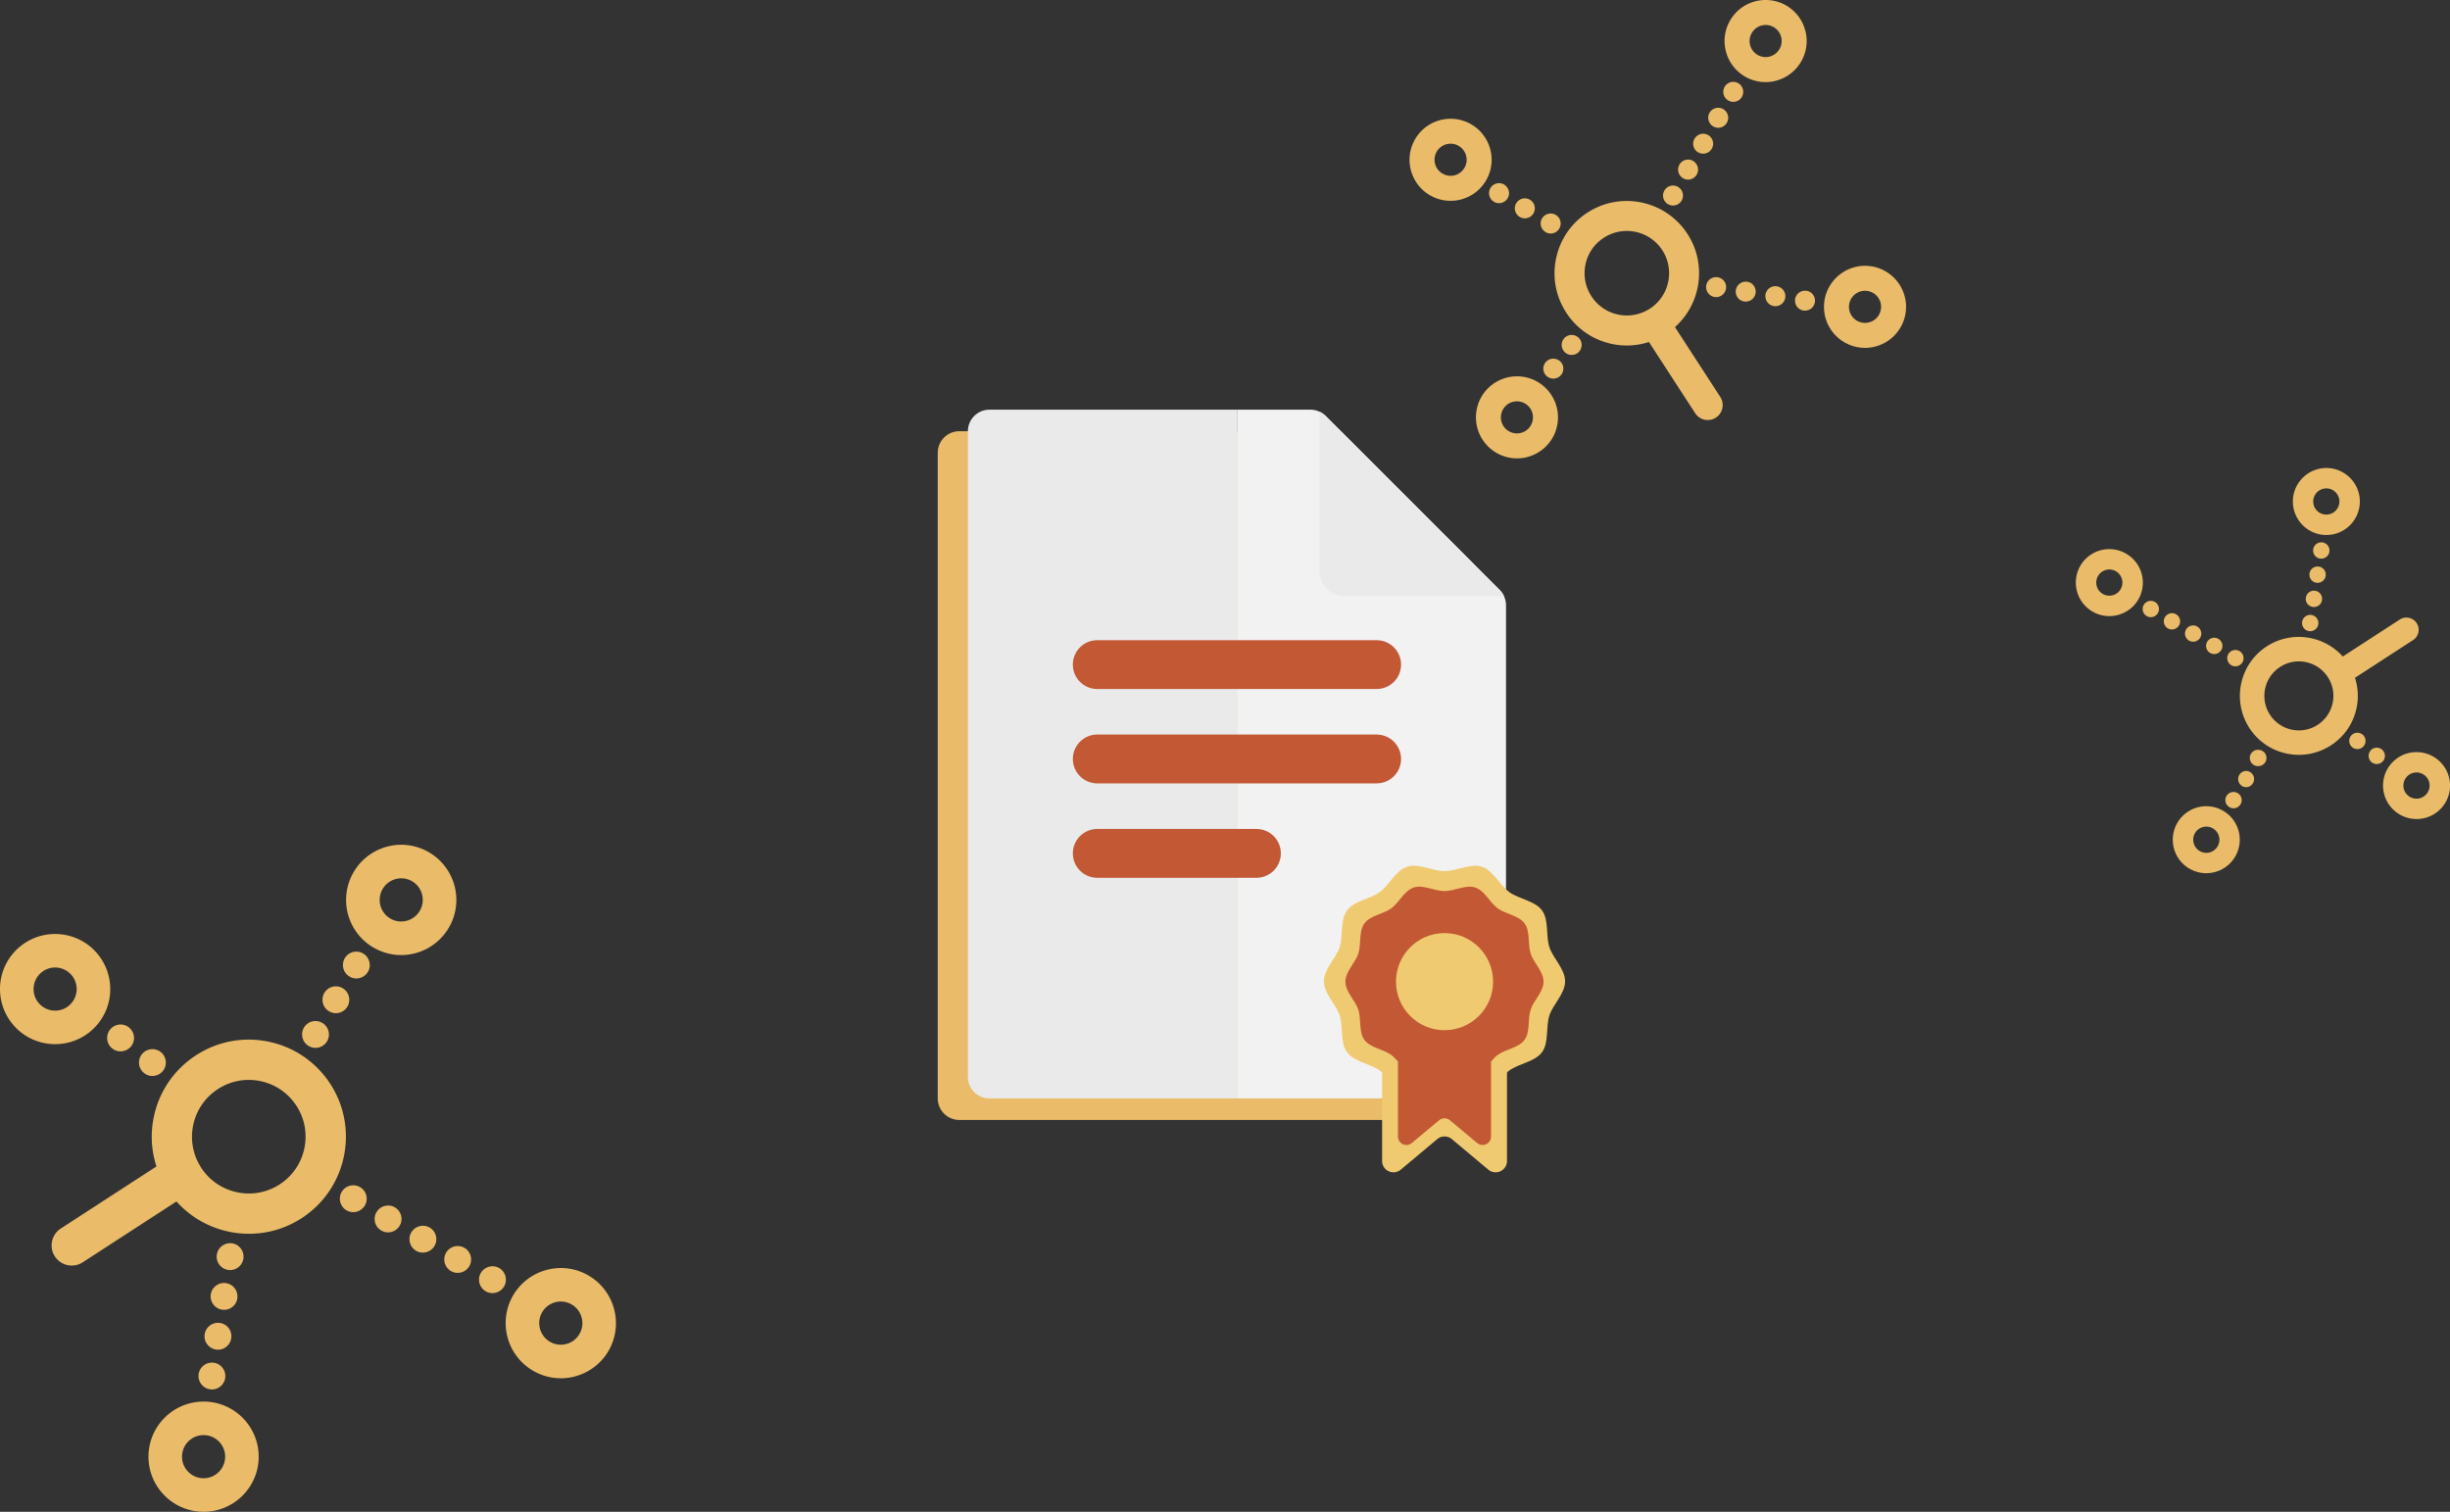 <svg id="Ebene_1" data-name="Ebene 1" xmlns="http://www.w3.org/2000/svg" viewBox="0 0 569.09 351.2"><rect x="0" y="0" width="569.09" height="351.2" fill="#333333" stroke="none"/><defs><style>.cls-3,.cls-4,.cls-5,.cls-6{stroke-width:0}.cls-3{fill:#c25834}.cls-4{fill:#eaeaea}.cls-5{fill:#efca70}.cls-6{fill:#eabc69}</style></defs><path class="cls-6" d="M244.77 337.05h-.38.38zM245.24 90.58l-1.08-.01 1.08.01zM244.96 337.04h.28-.28z"/><path d="M244.96 337.04h-.19.19z" style="fill:#dbad65;stroke-width:0"/><path class="cls-6" d="M342.82 131.52v123.65c-.01 2.77-2.24 5-5.01 5H222.83c-2.76 0-5.01-2.24-5.01-5.01V105.18c0-2.77 2.25-5.01 5.01-5.01h88.64l31.35 31.35z"/><path class="cls-4" d="M229.82 95.17h57.5v160h-57.5c-2.76 0-5-2.24-5-5v-150c0-2.76 2.24-5 5-5z"/><path d="M349.82 140.59v109.58c0 2.76-2.23 5-5 5h-57.5v-160h17.08c.72 0 1.43.16 2.07.46.54.24 1.04.58 1.46 1l40.43 40.43c.43.43.77.92 1.01 1.47.29.64.45 1.34.45 2.06z" style="stroke-width:0;fill:#f2f2f2"/><path class="cls-4" d="M349.37 138.53h-36.9c-3.31 0-6-2.69-6-6v-36.9c.54.24 1.04.58 1.46 1l40.43 40.43c.43.43.77.92 1.01 1.47z"/><path class="cls-3" d="M319.77 160.06h-64.9c-3.13 0-5.67-2.54-5.67-5.67s2.54-5.67 5.67-5.67h64.9c3.13 0 5.67 2.54 5.67 5.67s-2.54 5.67-5.67 5.67zM319.77 181.98h-64.9c-3.13 0-5.67-2.54-5.67-5.67s2.54-5.67 5.67-5.67h64.9c3.13 0 5.67 2.54 5.67 5.67s-2.54 5.67-5.67 5.67zM291.85 203.91h-36.98c-3.13 0-5.67-2.54-5.67-5.67s2.54-5.67 5.67-5.67h36.98c3.13 0 5.67 2.54 5.67 5.67s-2.54 5.67-5.67 5.67z"/><path class="cls-5" d="M363.54 227.96c0 2.89-2.79 5.31-3.64 7.92-.88 2.7-.07 6.29-1.71 8.54s-5.33 2.61-7.6 4.26c-2.25 1.64-3.69 5.04-6.4 5.91-2.61.85-5.76-1.03-8.65-1.03s-6.05 1.87-8.66 1.03c-2.7-.88-4.15-4.28-6.4-5.91-2.27-1.65-5.95-1.99-7.6-4.26-1.64-2.25-.83-5.84-1.71-8.54-.85-2.61-3.64-5.03-3.64-7.92s2.79-5.31 3.64-7.92c.88-2.7.07-6.29 1.71-8.54s5.33-2.61 7.6-4.26c2.25-1.64 3.69-5.04 6.4-5.91 2.61-.85 5.76 1.03 8.65 1.03s6.05-1.87 8.66-1.03 4.15 4.28 6.4 5.91c2.27 1.65 5.95 1.99 7.6 4.26 1.64 2.25.83 5.84 1.71 8.54.85 2.61 3.64 5.03 3.64 7.92z"/><path class="cls-5" d="m345.72 271.72-8.49-7.1a2.63 2.63 0 0 0-3.38 0l-8.49 7.1c-1.71 1.43-4.32.21-4.32-2.02v-25.59c0-1.45 1.18-2.63 2.63-2.63h23.74c1.45 0 2.63 1.18 2.63 2.63v25.59c0 2.23-2.61 3.45-4.32 2.02z"/><path class="cls-3" d="M355.55 221.54c-.72-2.22-.06-5.17-1.41-7.02-1.36-1.87-4.38-2.14-6.24-3.5-1.85-1.35-3.04-4.14-5.26-4.86-2.14-.7-4.73.84-7.11.84s-4.97-1.54-7.11-.84c-2.22.72-3.41 3.51-5.26 4.86-1.87 1.36-4.88 1.63-6.24 3.5-1.35 1.85-.68 4.8-1.41 7.02-.7 2.14-2.99 4.13-2.99 6.5s2.29 4.36 2.99 6.5c.72 2.22.06 5.17 1.41 7.02 1.36 1.87 4.38 2.14 6.24 3.5.56.41 1.07.96 1.56 1.54v17.42c0 1.66 1.94 2.57 3.22 1.51l6.33-5.29c.73-.61 1.79-.61 2.52 0l6.33 5.29c1.28 1.07 3.22.16 3.22-1.51V246.6c.49-.58.99-1.13 1.55-1.54 1.87-1.36 4.88-1.63 6.24-3.5 1.35-1.85.68-4.8 1.41-7.02.7-2.14 2.99-4.13 2.99-6.5s-2.29-4.36-2.99-6.5zm-20.01 17.78c-6.23 0-11.28-5.05-11.28-11.28s5.05-11.28 11.28-11.28 11.28 5.05 11.28 11.28-5.05 11.28-11.28 11.28z"/><g><path class="cls-6" d="M419.39 7.34A9.491 9.491 0 0 0 410.12 0c-.74 0-1.48.09-2.2.26-2.48.59-4.58 2.1-5.91 4.27a9.436 9.436 0 0 0-1.16 7.2 9.491 9.491 0 0 0 9.27 7.34c.74 0 1.48-.09 2.2-.26 5.11-1.21 8.29-6.35 7.08-11.47zm-8.41 5.82a3.723 3.723 0 0 1-4.48-2.77c-.47-2 .77-4.01 2.77-4.49a3.723 3.723 0 0 1 4.48 2.77c.47 2-.77 4.01-2.77 4.49zM433.21 61.75c-5.25 0-9.53 4.27-9.53 9.53s4.27 9.53 9.53 9.53 9.53-4.27 9.53-9.53-4.27-9.53-9.53-9.53zm0 13.26a3.73 3.73 0 1 1 0-7.46 3.73 3.73 0 0 1 0 7.46zM345.51 41.3a9.443 9.443 0 0 0 .45-7.28 9.52 9.52 0 0 0-9.01-6.43c-1.05 0-2.1.17-3.1.52a9.476 9.476 0 0 0-5.47 4.83 9.443 9.443 0 0 0-.45 7.28 9.52 9.52 0 0 0 9.01 6.43c1.05 0 2.1-.17 3.1-.52a9.476 9.476 0 0 0 5.47-4.83zm-7.35-.66a3.738 3.738 0 0 1-4.74-2.32c-.67-1.95.37-4.07 2.31-4.74a3.738 3.738 0 0 1 4.74 2.32c.67 1.95-.37 4.07-2.31 4.74zM352.36 87.42c-2.15 0-4.26.74-5.94 2.08-4.11 3.28-4.78 9.29-1.5 13.39a9.48 9.48 0 0 0 7.45 3.59c2.15 0 4.26-.74 5.94-2.08 4.11-3.28 4.78-9.29 1.5-13.39a9.48 9.48 0 0 0-7.45-3.59zm2.32 12.45c-.69.55-1.51.81-2.32.81-1.09 0-2.18-.48-2.92-1.4a3.733 3.733 0 0 1 .59-5.24c.69-.55 1.51-.81 2.32-.81 1.1 0 2.18.48 2.92 1.4a3.733 3.733 0 0 1-.59 5.24zM389.07 75.98c6.07-5.42 7.45-14.62 2.89-21.65-5.04-7.76-15.45-9.98-23.22-4.94-3.76 2.44-6.35 6.2-7.28 10.59-.93 4.39-.1 8.87 2.34 12.63 2.44 3.76 6.2 6.35 10.58 7.28a16.7 16.7 0 0 0 8.64-.44l10.74 16.54a3.474 3.474 0 1 0 5.83-3.78L389.07 76zm-5.84-4.28a9.778 9.778 0 0 1-7.39 1.37c-2.57-.55-4.77-2.06-6.19-4.26s-1.91-4.83-1.37-7.39a9.735 9.735 0 0 1 4.26-6.19 9.764 9.764 0 0 1 5.33-1.58c3.22 0 6.38 1.58 8.25 4.47 2.95 4.54 1.65 10.64-2.89 13.59zM359.02 53.93a2.314 2.314 0 0 0 3.17-.83c.22-.37.32-.78.32-1.18 0-.79-.41-1.56-1.14-2a2.326 2.326 0 0 0-3.18.82c-.22.37-.32.78-.32 1.18 0 .79.41 1.56 1.15 1.99zM345.88 44.88a2.326 2.326 0 0 0 2.32 2.32c.79 0 1.57-.41 2-1.15.22-.37.32-.78.32-1.18 0-.79-.41-1.56-1.14-2a2.326 2.326 0 0 0-3.18.82c-.22.37-.32.78-.32 1.18zM353.02 50.4c.37.22.77.32 1.17.32.79 0 1.57-.41 2-1.14a2.326 2.326 0 0 0-.82-3.18 2.326 2.326 0 0 0-3.18.82c-.22.37-.32.78-.32 1.18 0 .79.41 1.57 1.15 2zM387.44 47.42a2.318 2.318 0 0 0 3.18-.83 2.334 2.334 0 0 0-.84-3.17 2.31 2.31 0 0 0-3.17.84c-.21.36-.31.76-.32 1.15 0 .8.41 1.58 1.15 2.02zM390.94 41.4c.37.21.77.32 1.17.32.8 0 1.58-.42 2.01-1.16a2.334 2.334 0 0 0-.84-3.17 2.31 2.31 0 0 0-3.17.84c-.21.36-.31.76-.32 1.15 0 .81.41 1.59 1.15 2.02zM394.44 35.38c.37.22.77.32 1.16.32.8 0 1.58-.41 2.01-1.15.21-.36.32-.76.32-1.15 0-.81-.41-1.59-1.15-2.02a2.318 2.318 0 0 0-3.17.84c-.21.36-.31.76-.32 1.15 0 .8.41 1.59 1.15 2.02zM400.27 25.35a2.318 2.318 0 0 0-3.17.84c-.21.36-.31.76-.31 1.15 0 .8.41 1.58 1.15 2.02.37.21.77.32 1.16.32.8 0 1.58-.41 2.01-1.15.21-.36.32-.76.32-1.15 0-.8-.41-1.58-1.15-2.02zM404.61 22.5a2.334 2.334 0 0 0-.84-3.17 2.31 2.31 0 0 0-3.48 1.99 2.323 2.323 0 0 0 2.32 2.34c.8 0 1.58-.41 2.01-1.15zM398.96 64.41c-1.27-.19-2.45.68-2.64 1.94-.02.12-.02.24-.02.35 0 1.13.82 2.12 1.97 2.29a2.32 2.32 0 0 0 2.65-1.94c.02-.12.03-.24.03-.35 0-1.13-.82-2.12-1.97-2.29zM405.85 65.46a2.31 2.31 0 0 0-2.64 1.94c-.02.12-.03.24-.03.35 0 1.13.82 2.12 1.97 2.29.12.02.23.02.35.02 1.13 0 2.12-.82 2.29-1.97.02-.12.02-.24.02-.36 0-1.13-.82-2.12-1.97-2.29zM412.73 66.51c-1.27-.19-2.45.68-2.64 1.94-.02.12-.02.24-.02.36 0 1.13.82 2.11 1.97 2.29.12.02.24.03.35.03 1.13 0 2.12-.82 2.29-1.97.02-.12.03-.24.03-.35 0-1.13-.82-2.12-1.97-2.29zM419.61 67.56c-1.26-.19-2.45.68-2.64 1.94-.02.12-.02.24-.02.35 0 1.13.82 2.12 1.97 2.29.12.02.24.02.35.02 1.13 0 2.12-.82 2.29-1.97.02-.12.03-.24.03-.35 0-1.13-.82-2.12-1.97-2.29zM366.48 78.29c-1.02-.79-2.47-.6-3.25.42a2.339 2.339 0 0 0 .42 3.26c.42.33.92.48 1.42.48.7 0 1.38-.31 1.84-.9a2.332 2.332 0 0 0-.42-3.26zM362.22 83.8a2.322 2.322 0 0 0-3.25.42 2.313 2.313 0 0 0 1.84 3.73c.7 0 1.38-.31 1.84-.9.79-1.02.6-2.47-.42-3.26z"/></g><g><path class="cls-6" d="M133.21 319.83c5.8-1.37 9.86-6.49 9.86-12.45 0-.99-.12-1.98-.35-2.95-.79-3.33-2.82-6.15-5.73-7.95-2.91-1.8-6.35-2.35-9.67-1.56-5.8 1.37-9.86 6.49-9.86 12.45 0 .99.12 1.98.35 2.95 1.63 6.87 8.54 11.14 15.41 9.51zm-7.82-11.31c-.09-.39-.14-.78-.14-1.16a5.012 5.012 0 0 1 9.89-1.15c.09.39.14.78.14 1.16a5.012 5.012 0 0 1-9.89 1.15zM60.09 338.39c0-7.06-5.74-12.8-12.8-12.8s-12.8 5.74-12.8 12.8 5.74 12.8 12.8 12.8 12.8-5.74 12.8-12.8zm-17.81 0c0-2.77 2.24-5.01 5.01-5.01s5.01 2.24 5.01 5.01-2.24 5.01-5.01 5.01-5.01-2.24-5.01-5.01zM87.58 220.56c3.07 1.5 6.55 1.72 9.78.6 5.17-1.78 8.64-6.64 8.64-12.11 0-1.42-.23-2.82-.7-4.16a12.73 12.73 0 0 0-6.49-7.34c-3.07-1.5-6.55-1.72-9.78-.6a12.805 12.805 0 0 0-8.64 12.11c0 1.42.23 2.82.7 4.16a12.73 12.73 0 0 0 6.49 7.34zm.88-9.88a5.028 5.028 0 0 1 3.11-6.37c2.62-.9 5.47.49 6.36 3.11a5.028 5.028 0 0 1-3.11 6.37c-2.62.9-5.47-.49-6.36-3.11zM25.61 229.76c0-2.89-.99-5.72-2.8-7.98-4.4-5.52-12.48-6.42-17.99-2.02A12.742 12.742 0 0 0 0 229.77c0 2.88.99 5.72 2.8 7.98 4.4 5.52 12.48 6.42 17.99 2.02 3.06-2.44 4.82-6.09 4.82-10.01zm-16.72 3.13a4.964 4.964 0 0 1-1.09-3.12c0-1.47.65-2.93 1.88-3.92 2.16-1.73 5.31-1.37 7.04.79.74.92 1.09 2.03 1.09 3.12 0 1.47-.65 2.93-1.88 3.92-2.16 1.73-5.31 1.37-7.04-.79zM40.99 279.1c7.28 8.15 19.64 10.01 29.09 3.88 10.43-6.77 13.41-20.76 6.64-31.19-3.28-5.05-8.33-8.53-14.22-9.78-5.89-1.25-11.92-.14-16.97 3.14-5.05 3.28-8.53 8.33-9.78 14.22-.34 1.58-.5 3.16-.5 4.74 0 2.34.38 4.64 1.09 6.86l-22.22 14.42c-1.38.9-2.13 2.4-2.13 3.93 0 .87.24 1.76.75 2.54a4.681 4.681 0 0 0 6.47 1.38L41 279.1zm5.74-7.85a13.12 13.12 0 0 1-1.84-9.93c.73-3.45 2.77-6.4 5.72-8.32a13.12 13.12 0 0 1 9.93-1.84c3.45.73 6.4 2.77 8.32 5.72 1.44 2.21 2.12 4.7 2.12 7.16 0 4.32-2.12 8.57-6.01 11.09-6.1 3.96-14.29 2.22-18.26-3.89zM70.6 238.72c-.3.49-.43 1.04-.43 1.58 0 1.07.55 2.11 1.54 2.69.49.29 1.04.43 1.58.43 1.07 0 2.1-.55 2.68-1.53.87-1.48.38-3.4-1.11-4.27-.5-.3-1.05-.43-1.59-.43-1.06 0-2.1.55-2.68 1.54zM82.77 221.06a3.116 3.116 0 0 0-3.11 3.12c0 1.07.55 2.11 1.54 2.69a3.118 3.118 0 0 0 4.26-1.1c.87-1.48.37-3.39-1.11-4.27-.5-.3-1.05-.43-1.59-.43zM75.34 230.66a3.122 3.122 0 0 0 1.1 4.27c.5.29 1.05.43 1.58.43 1.07 0 2.11-.55 2.68-1.53.87-1.48.38-3.4-1.11-4.27-.5-.3-1.04-.43-1.58-.43-1.07 0-2.11.56-2.68 1.54zM79.36 276.9c-.29.49-.42 1.03-.42 1.57 0 1.07.56 2.12 1.55 2.69.49.29 1.02.42 1.55.42 1.08 0 2.13-.55 2.71-1.55.87-1.49.36-3.4-1.13-4.26-.49-.29-1.02-.42-1.55-.42-1.08 0-2.13.56-2.71 1.55zM87.44 281.6c-.29.5-.42 1.03-.42 1.57 0 1.07.56 2.12 1.56 2.69.48.29 1.02.42 1.55.42 1.08 0 2.13-.55 2.71-1.55.87-1.48.36-3.39-1.13-4.26-.48-.29-1.02-.42-1.55-.42-1.08 0-2.13.55-2.72 1.55zM95.53 286.3a3.124 3.124 0 0 0 1.13 4.26c.48.29 1.02.42 1.55.42 1.08 0 2.13-.55 2.72-1.55.86-1.48.36-3.4-1.13-4.26-.49-.29-1.02-.42-1.55-.42-1.08 0-2.13.55-2.71 1.55zM109.01 294.14c.86-1.49.36-3.4-1.13-4.26-.49-.29-1.02-.42-1.55-.42-1.08 0-2.13.55-2.71 1.55a3.124 3.124 0 0 0 1.13 4.26c.49.29 1.02.42 1.55.42 1.08 0 2.13-.55 2.71-1.55zM112.83 299.97c.49.29 1.02.42 1.55.42 1.08 0 2.13-.55 2.71-1.55.87-1.49.36-3.4-1.13-4.26-.48-.29-1.02-.42-1.55-.42-1.08 0-2.13.55-2.72 1.55-.29.49-.42 1.03-.42 1.57 0 1.07.56 2.12 1.55 2.69zM56.53 292.38c.26-1.7-.91-3.29-2.61-3.55-.16-.02-.32-.03-.47-.03-1.52 0-2.84 1.11-3.08 2.65-.03.16-.04.32-.04.48 0 1.51 1.11 2.84 2.65 3.07.16.03.32.04.47.04 1.52 0 2.84-1.11 3.08-2.65zM55.12 301.63c.26-1.7-.91-3.29-2.61-3.55-.16-.03-.32-.04-.47-.04-1.51 0-2.84 1.11-3.08 2.65-.02.16-.03.31-.03.47 0 1.51 1.11 2.84 2.65 3.08.16.02.32.03.48.03 1.51 0 2.84-1.11 3.07-2.65zM53.71 310.88c.26-1.71-.91-3.29-2.61-3.55-.16-.02-.32-.03-.48-.03-1.51 0-2.84 1.11-3.07 2.65-.03.16-.04.32-.04.47 0 1.52 1.11 2.84 2.65 3.08.16.02.32.04.47.04 1.51 0 2.84-1.11 3.08-2.65zM52.3 320.12c.26-1.7-.91-3.29-2.61-3.55-.16-.02-.32-.03-.47-.03-1.51 0-2.84 1.11-3.08 2.64-.02.16-.03.32-.03.47 0 1.52 1.11 2.85 2.65 3.08.16.03.32.04.47.04 1.52 0 2.84-1.11 3.08-2.65zM37.87 248.74a3.11 3.11 0 0 0-.56-4.37 3.114 3.114 0 0 0-4.37.56 3.1 3.1 0 0 0-.65 1.9c0 .93.42 1.85 1.21 2.47.57.43 1.23.65 1.89.65.93 0 1.86-.41 2.48-1.21zM30.48 243.02c1.05-1.36.8-3.32-.57-4.37a3.118 3.118 0 0 0-4.37.56c-.43.57-.65 1.24-.65 1.9 0 .94.42 1.86 1.21 2.47 1.36 1.06 3.32.8 4.38-.56z"/></g><g><path class="cls-6" d="M488.17 127.77a7.747 7.747 0 0 0-5.99 7.57c0 .6.07 1.21.21 1.79a7.763 7.763 0 0 0 3.48 4.83 7.73 7.73 0 0 0 5.88.95 7.739 7.739 0 0 0 5.99-7.57c0-.6-.07-1.21-.21-1.79-.99-4.17-5.19-6.76-9.36-5.78zm4.75 6.87c.06.24.08.47.08.7a3.04 3.04 0 1 1-6.08 0 3.04 3.04 0 0 1 6-.7zM532.59 116.5c0 4.29 3.49 7.78 7.78 7.78s7.78-3.49 7.78-7.78-3.49-7.78-7.78-7.78-7.78 3.49-7.78 7.78zm10.81 0c0 1.68-1.36 3.04-3.04 3.04s-3.04-1.36-3.04-3.04 1.36-3.04 3.04-3.04 3.04 1.36 3.04 3.04zM515.89 188.08a7.774 7.774 0 0 0-11.19 6.98c0 .86.14 1.71.42 2.53a7.703 7.703 0 0 0 3.94 4.46 7.774 7.774 0 0 0 10.77-9.51 7.703 7.703 0 0 0-3.94-4.46zm-.53 6c.11.33.17.66.17.99 0 1.26-.79 2.44-2.05 2.88-1.59.55-3.32-.3-3.87-1.89-.11-.33-.17-.66-.17-.99 0-1.26.79-2.44 2.05-2.88 1.59-.55 3.32.3 3.87 1.89zM553.54 182.49c0 1.75.6 3.48 1.7 4.85 2.68 3.35 7.58 3.9 10.93 1.23a7.736 7.736 0 0 0 2.93-6.08c0-1.75-.6-3.48-1.7-4.85-2.68-3.35-7.58-3.9-10.93-1.23a7.736 7.736 0 0 0-2.93 6.08zm10.15-1.9c.45.56.66 1.23.66 1.9 0 .89-.39 1.78-1.14 2.38a3.05 3.05 0 0 1-4.28-.48 3.01 3.01 0 0 1-.66-1.9c0-.89.39-1.78 1.14-2.38a3.05 3.05 0 0 1 4.28.48zM544.19 152.52c-4.42-4.95-11.93-6.08-17.67-2.36-6.34 4.11-8.14 12.61-4.03 18.95 1.99 3.07 5.06 5.18 8.64 5.94 3.58.76 7.24.08 10.31-1.91 3.07-1.99 5.18-5.06 5.94-8.64.2-.96.3-1.92.3-2.88 0-1.42-.23-2.82-.66-4.17l13.5-8.76c.84-.54 1.29-1.46 1.29-2.39 0-.53-.15-1.07-.46-1.54a2.841 2.841 0 0 0-3.93-.84l-13.23 8.59zm-3.48 4.77a7.971 7.971 0 0 1 1.12 6.03c-.45 2.09-1.68 3.89-3.48 5.06s-3.94 1.56-6.03 1.12a8.014 8.014 0 0 1-6.35-7.83c0-2.63 1.29-5.2 3.65-6.74 3.71-2.41 8.68-1.35 11.09 2.36zM526.2 177.04c.18-.3.26-.63.26-.96 0-.65-.33-1.28-.94-1.63-.3-.18-.63-.26-.96-.26a1.892 1.892 0 1 0 .01 3.78c.64 0 1.28-.33 1.63-.94zM518.81 187.77c.65 0 1.28-.34 1.63-.94.18-.3.26-.63.26-.96 0-.65-.33-1.28-.94-1.63-.3-.18-.63-.26-.96-.26a1.89 1.89 0 1 0 .01 3.78zM523.32 181.94c.18-.3.26-.63.26-.96 0-.65-.33-1.28-.93-1.63-.3-.18-.63-.26-.96-.26a1.892 1.892 0 0 0 0 3.78c.65 0 1.28-.34 1.63-.94zM520.88 153.85c.17-.3.26-.63.26-.95a1.904 1.904 0 0 0-1.88-1.9 1.893 1.893 0 0 0-.97 3.53c.3.17.62.25.94.26.65 0 1.29-.34 1.65-.94zM515.97 151c.17-.3.26-.63.26-.95 0-.65-.34-1.29-.95-1.64-.29-.17-.62-.26-.94-.26a1.895 1.895 0 0 0-.97 3.53c.29.17.62.25.94.26.66 0 1.3-.33 1.65-.94zM511.06 148.14c.18-.3.26-.63.26-.95a1.904 1.904 0 0 0-1.88-1.9c-.66 0-1.3.33-1.65.94-.52.9-.22 2.06.68 2.59.3.17.62.25.94.26.65 0 1.3-.33 1.65-.94zM502.87 143.38c-.52.91-.22 2.06.68 2.59.3.17.62.26.94.26.65 0 1.29-.33 1.65-.94.17-.3.26-.63.26-.95 0-.66-.34-1.29-.94-1.64-.3-.17-.62-.26-.94-.26-.65 0-1.29.33-1.65.94zM500.55 139.84c-.3-.17-.62-.26-.94-.26a1.893 1.893 0 1 0-.03 3.79c.66 0 1.3-.33 1.65-.94.17-.3.26-.63.26-.95 0-.65-.34-1.29-.94-1.64zM534.75 144.45c-.16 1.03.55 2 1.59 2.16.1.01.19.02.29.02.92 0 1.73-.67 1.87-1.61.02-.1.02-.19.02-.29 0-.92-.67-1.72-1.61-1.87-.1-.02-.19-.02-.29-.02-.92 0-1.73.67-1.87 1.61zM535.61 138.83a1.89 1.89 0 0 0 1.88 2.18c.92 0 1.73-.67 1.87-1.61.01-.1.02-.19.02-.29 0-.92-.67-1.73-1.61-1.87-.1-.01-.19-.02-.29-.02-.92 0-1.73.67-1.87 1.61zM536.46 133.21c-.16 1.04.55 2 1.59 2.16.1.01.19.02.29.02.92 0 1.72-.67 1.87-1.61.02-.1.02-.19.02-.29 0-.92-.67-1.73-1.61-1.87-.1-.01-.19-.02-.29-.02-.92 0-1.73.67-1.87 1.61zM537.32 127.6c-.16 1.03.55 2 1.59 2.16.1.01.19.02.29.02.92 0 1.73-.67 1.87-1.61.01-.1.02-.19.02-.29 0-.92-.67-1.73-1.61-1.87-.1-.02-.19-.02-.29-.02-.92 0-1.73.67-1.87 1.61zM546.08 170.96c-.64.83-.49 2.01.34 2.66a1.898 1.898 0 0 0 2.66-.35c.27-.34.39-.75.39-1.16 0-.57-.25-1.13-.74-1.5a1.9 1.9 0 0 0-2.66.35zM550.58 174.43c-.64.83-.48 2.01.34 2.66.83.64 2.01.49 2.66-.34.26-.34.39-.75.39-1.16 0-.57-.25-1.13-.73-1.5-.83-.64-2.02-.49-2.66.34z"/></g></svg>